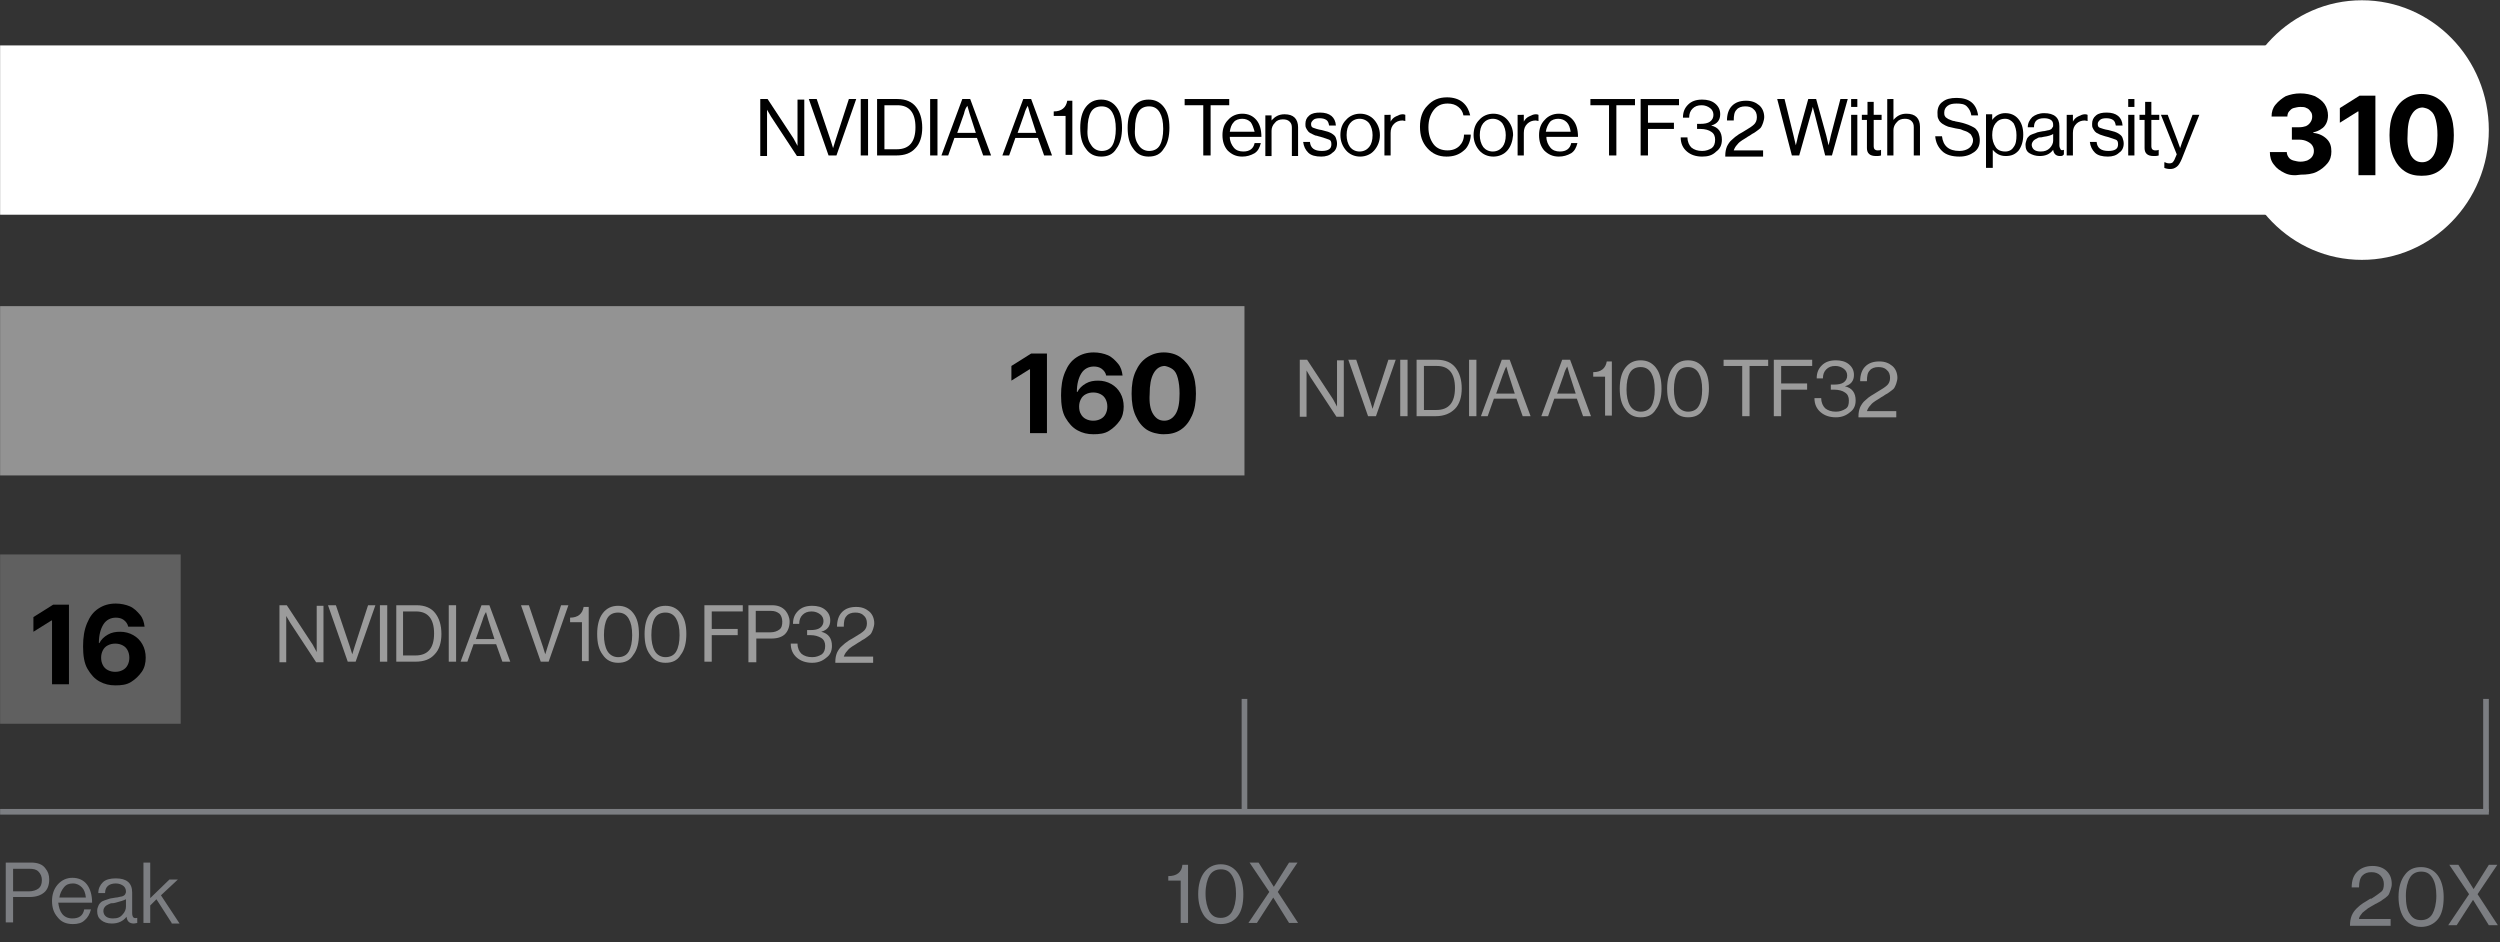 <?xml version="1.0" encoding="utf-8"?>
<!-- Generator: Adobe Illustrator 26.0.3, SVG Export Plug-In . SVG Version: 6.00 Build 0)  -->
<svg version="1.1" id="레이어_1" xmlns="http://www.w3.org/2000/svg" xmlns:xlink="http://www.w3.org/1999/xlink" x="0px"
	 y="0px" viewBox="0 0 443 167" style="enable-background:new 0 0 443 167;" xml:space="preserve">
<rect x="0" y="0" width="443" height="167" fill="#333333" stroke="none"/>
<style type="text/css">
	.st0{fill:#606060;}
	.st1{enable-background:new    ;}
	.st2{fill:#7C7E82;}
	.st3{fill:#FFFFFF;}
	.st4{fill:#939393;}
	.st5{fill:#9B9B9B;}
</style>
<g id="그룹_9292" transform="translate(-789.18 -5884.052)">
	<rect id="사각형_4179" x="789.2" y="5982.3" class="st0" width="32" height="30"/>
	<g class="st1">
		<path class="st2" d="M790.2,6047.6v-10.7h4.5c1.1,0,2,0.3,2.5,1c0.5,0.6,0.7,1.2,0.7,2c0,1-0.3,1.8-0.9,2.3s-1.4,0.8-2.6,0.8h-2.9
			v4.5H790.2z M791.5,6038v4h2.8c0.7,0,1.3-0.2,1.7-0.5c0.4-0.3,0.6-0.8,0.6-1.5c0-0.6-0.2-1.1-0.6-1.5s-0.9-0.5-1.6-0.5H791.5z"/>
		<path class="st2" d="M802.1,6047.8c-1.2,0-2.1-0.4-2.7-1.2c-0.7-0.8-1-1.7-1-2.9c0-1.1,0.3-2.1,1-2.9s1.6-1.2,2.6-1.2
			c1.1,0,2,0.4,2.6,1.2c0.6,0.8,0.9,1.9,0.9,3.2h-6c0.1,0.8,0.3,1.5,0.7,2c0.4,0.5,1,0.8,1.8,0.8c1.2,0,1.9-0.5,2.1-1.6h1.2
			c-0.2,0.8-0.6,1.5-1.1,1.9C803.7,6047.6,803,6047.8,802.1,6047.8z M803.7,6041.3c-0.4-0.4-0.9-0.7-1.6-0.7s-1.2,0.2-1.6,0.7
			c-0.4,0.5-0.7,1.1-0.8,1.8h4.7C804.3,6042.3,804.1,6041.7,803.7,6041.3z"/>
		<path class="st2" d="M812.9,6047.7c-0.8,0-1.2-0.4-1.3-1.2h0c-0.6,0.8-1.5,1.2-2.6,1.2c-0.8,0-1.4-0.2-1.9-0.6
			c-0.5-0.4-0.7-0.9-0.7-1.6c0-0.4,0.1-0.7,0.2-0.9c0.1-0.3,0.3-0.5,0.4-0.6c0.2-0.2,0.4-0.3,0.7-0.4c0.3-0.1,0.6-0.2,0.9-0.3
			c0.3-0.1,0.7-0.1,1.1-0.2c0.3,0,0.5-0.1,0.6-0.1c0.1,0,0.3-0.1,0.5-0.1c0.2-0.1,0.3-0.1,0.4-0.2c0.1-0.1,0.2-0.2,0.2-0.3
			c0.1-0.1,0.1-0.3,0.1-0.4c0-0.4-0.2-0.8-0.5-1c-0.3-0.2-0.7-0.4-1.3-0.4c-1.2,0-1.9,0.6-1.9,1.7h-1.2c0-0.8,0.3-1.4,0.8-1.9
			c0.5-0.5,1.3-0.7,2.3-0.7c1.9,0,2.9,0.8,2.9,2.5v3.7c0,0.3,0.1,0.6,0.2,0.7c0.1,0.1,0.3,0.2,0.7,0.1h0v0.9
			C813.4,6047.6,813.1,6047.7,812.9,6047.7z M809.2,6046.8c0.8,0,1.3-0.2,1.7-0.7c0.4-0.4,0.6-0.9,0.6-1.4v-1.3
			c-0.4,0.2-1,0.4-1.8,0.6c-0.3,0.1-0.5,0.1-0.7,0.1s-0.4,0.1-0.6,0.2c-0.2,0.1-0.4,0.2-0.5,0.3c-0.1,0.1-0.2,0.2-0.3,0.4
			s-0.1,0.4-0.1,0.6C807.6,6046.4,808.2,6046.8,809.2,6046.8z"/>
		<path class="st2" d="M819.6,6047.6l-2.7-4.2l-1.1,1.1v3.1h-1.2v-10.7h1.2v6.3l3.4-3.3h1.5l-3,2.8l3.3,5H819.6z"/>
	</g>
	<g class="st1">
		<path class="st2" d="M1205.6,6048c0-0.6,0.1-1.2,0.3-1.7c0.2-0.5,0.5-0.9,0.9-1.3c0.4-0.4,0.8-0.7,1.1-0.9
			c0.3-0.2,0.7-0.4,1.3-0.8c0,0,0,0,0,0s0,0,0,0c0,0,0,0,0.1,0c0,0,0,0,0.1,0c0.8-0.5,1.3-0.9,1.7-1.2s0.5-0.8,0.5-1.4
			c0-0.6-0.2-1.1-0.6-1.5c-0.4-0.4-0.9-0.6-1.6-0.6c-0.7,0-1.2,0.2-1.6,0.6c-0.4,0.4-0.6,1.1-0.6,2.1h-1.3c0-1.2,0.3-2.1,1-2.8
			c0.6-0.6,1.5-1,2.7-1c1,0,1.9,0.3,2.5,0.9c0.6,0.6,0.9,1.3,0.9,2.3c0,0.4-0.1,0.7-0.2,1c-0.1,0.3-0.2,0.6-0.3,0.8
			c-0.1,0.2-0.3,0.4-0.7,0.7c-0.3,0.2-0.6,0.4-0.7,0.5c-0.2,0.1-0.5,0.3-0.9,0.5c-0.1,0-0.2,0.1-0.2,0.1c-0.5,0.3-0.9,0.5-1.2,0.7
			c-0.3,0.2-0.6,0.5-1,0.8c-0.3,0.4-0.6,0.7-0.6,1.1h5.6v1.2H1205.6z"/>
		<path class="st2" d="M1218.2,6048.3c-1.2,0-2.2-0.5-2.9-1.4s-1.1-2.3-1.1-3.9c0-1.7,0.4-3,1.1-3.9c0.7-1,1.7-1.4,2.9-1.4
			s2.2,0.5,2.9,1.4s1.1,2.3,1.1,3.9c0,1.7-0.3,3-1,3.9S1219.4,6048.3,1218.2,6048.3z M1216.2,6046c0.5,0.8,1.1,1.1,2,1.1
			s1.6-0.4,2-1.1c0.4-0.7,0.7-1.8,0.7-3.2c0-1.3-0.2-2.4-0.7-3.2s-1.1-1.1-2-1.1c-0.9,0-1.6,0.4-2,1.1s-0.7,1.8-0.7,3.2
			C1215.5,6044.2,1215.7,6045.3,1216.2,6046z"/>
		<path class="st2" d="M1223,6048l3.7-5.5l-3.5-5.2h1.6l2.7,4.3h0l2.7-4.3h1.5l-3.5,5.2l3.6,5.5h-1.6l-2.8-4.5h0l-2.9,4.5H1223z"/>
	</g>
	<g class="st1">
		<path class="st2" d="M998.4,6047.6v-7.5h-2.2v-0.8c1.5,0,2.4-0.7,2.5-2h1v10.3H998.4z"/>
		<path class="st2" d="M1005.5,6047.8c-1.2,0-2.2-0.5-2.9-1.4c-0.7-1-1.1-2.3-1.1-3.9c0-1.7,0.4-3,1.1-3.9s1.7-1.4,2.9-1.4
			c1.2,0,2.2,0.5,2.9,1.4s1.1,2.3,1.1,3.9c0,1.7-0.3,3-1,3.9C1007.8,6047.3,1006.8,6047.8,1005.5,6047.8z M1003.5,6045.6
			c0.5,0.8,1.1,1.1,2,1.1c0.9,0,1.6-0.4,2-1.1s0.7-1.8,0.7-3.2c0-1.3-0.2-2.4-0.7-3.2s-1.1-1.1-2-1.1c-0.9,0-1.6,0.4-2,1.1
			s-0.7,1.8-0.7,3.2C1002.8,6043.8,1003.1,6044.8,1003.5,6045.6z"/>
		<path class="st2" d="M1010.4,6047.6l3.7-5.5l-3.5-5.2h1.6l2.7,4.3h0l2.7-4.3h1.5l-3.5,5.2l3.6,5.5h-1.6l-2.8-4.5h0l-2.9,4.5
			H1010.4z"/>
	</g>
	<path id="선_632" class="st2" d="M1010.2,6007.9v20h-1v-20H1010.2z"/>
	<path id="선_633" class="st2" d="M1230.2,6028.4h-441v-1h441V6028.4z"/>
	<path id="선_634" class="st2" d="M1230.2,6007.9v20h-1v-20H1230.2z"/>
	<rect id="사각형_4177" x="789.2" y="5892.1" class="st3" width="422" height="30"/>
	<ellipse id="타원_71" class="st3" cx="1207.7" cy="5907.1" rx="22.5" ry="23"/>
	<g class="st1">
		<path d="M1194,5914.7c-0.8-0.4-1.4-0.8-1.9-1.5c-0.5-0.6-0.7-1.4-0.7-2.2h3c0,0.3,0.1,0.6,0.3,0.9s0.5,0.5,0.9,0.6
			c0.4,0.1,0.8,0.2,1.2,0.2c0.5,0,0.9-0.1,1.2-0.2c0.4-0.2,0.7-0.4,0.9-0.7c0.2-0.3,0.3-0.6,0.3-1c0-0.4-0.1-0.7-0.3-1
			s-0.5-0.5-0.9-0.7c-0.4-0.2-0.9-0.3-1.4-0.3h-1.3v-2.2h1.3c0.5,0,0.9-0.1,1.2-0.2c0.4-0.2,0.6-0.4,0.8-0.7c0.2-0.3,0.3-0.6,0.3-1
			c0-0.4-0.1-0.7-0.3-0.9c-0.2-0.3-0.4-0.5-0.7-0.6c-0.3-0.2-0.7-0.2-1.1-0.2c-0.4,0-0.8,0.1-1.2,0.2s-0.6,0.4-0.8,0.6
			s-0.3,0.6-0.3,0.9h-2.8c0-0.8,0.2-1.5,0.7-2.1c0.5-0.6,1.1-1.1,1.8-1.5c0.8-0.3,1.6-0.5,2.6-0.5c1,0,1.8,0.2,2.6,0.5
			c0.7,0.4,1.3,0.8,1.7,1.4c0.4,0.6,0.6,1.3,0.6,2c0,0.5-0.1,1-0.3,1.4c-0.2,0.4-0.5,0.8-0.9,1c-0.4,0.3-0.9,0.5-1.4,0.6v0.1
			c1,0.1,1.8,0.5,2.4,1.1c0.6,0.6,0.8,1.3,0.8,2.2c0,0.8-0.2,1.5-0.7,2.1c-0.5,0.6-1.1,1.1-1.9,1.5c-0.8,0.4-1.8,0.5-2.8,0.5
			C1195.7,5915.2,1194.8,5915.1,1194,5914.7z"/>
		<path d="M1210,5915.1h-2.9v-11.3h-0.1l-3.2,2v-2.6l3.5-2.2h2.8V5915.1z"/>
		<path d="M1215.3,5914.4c-0.9-0.6-1.5-1.4-2-2.5c-0.5-1.1-0.7-2.4-0.7-3.9c0-1.5,0.2-2.8,0.7-3.9c0.5-1.1,1.1-1.9,2-2.5
			c0.9-0.6,1.9-0.9,3-0.9s2.2,0.3,3,0.9c0.9,0.6,1.5,1.4,2,2.5c0.5,1.1,0.7,2.4,0.7,3.9c0,1.5-0.2,2.8-0.7,3.9
			c-0.5,1.1-1.1,1.9-2,2.5s-1.9,0.8-3,0.8C1217.2,5915.2,1216.2,5915,1215.3,5914.4z M1216.4,5911.6c0.5,0.8,1.1,1.2,2,1.2
			c0.8,0,1.5-0.4,2-1.2c0.5-0.8,0.7-2,0.7-3.6c0-1.1-0.1-1.9-0.3-2.7s-0.5-1.3-0.9-1.6c-0.4-0.4-0.9-0.5-1.4-0.6
			c-0.8,0-1.5,0.4-2,1.3c-0.5,0.8-0.7,2.1-0.7,3.7C1215.7,5909.6,1216,5910.8,1216.4,5911.6z"/>
	</g>
	<rect id="사각형_4178" x="789.2" y="5938.3" class="st4" width="220.5" height="30"/>
	<g class="st1">
		<path d="M974.6,5960.8h-2.9v-11.3h-0.1l-3.2,2v-2.6l3.5-2.2h2.8V5960.8z"/>
		<path d="M980.1,5960.3c-0.9-0.5-1.5-1.2-2.1-2.2s-0.8-2.4-0.8-4c0-1.6,0.2-2.9,0.7-4.1s1.1-2,2-2.6s1.9-0.9,3.1-0.9
			c0.9,0,1.8,0.2,2.5,0.5s1.3,0.9,1.8,1.5s0.7,1.3,0.8,2.1h-2.9c-0.1-0.5-0.4-0.9-0.8-1.2s-0.9-0.4-1.4-0.4c-0.9,0-1.7,0.4-2.2,1.2
			s-0.8,1.9-0.8,3.3h0.1c0.3-0.6,0.8-1.1,1.5-1.5s1.4-0.5,2.2-0.5c0.8,0,1.6,0.2,2.3,0.6s1.2,0.9,1.6,1.6s0.6,1.5,0.6,2.4
			c0,0.9-0.2,1.8-0.7,2.5s-1.1,1.3-1.9,1.8s-1.7,0.6-2.8,0.6C981.9,5961,981,5960.8,980.1,5960.3z M980.7,5957.4
			c0.2,0.4,0.5,0.7,0.9,0.9s0.8,0.3,1.3,0.3c0.5,0,0.9-0.1,1.3-0.3s0.7-0.5,0.9-0.9s0.3-0.8,0.3-1.3s-0.1-0.9-0.3-1.3
			s-0.5-0.7-0.9-0.9s-0.8-0.3-1.3-0.3c-0.5,0-0.9,0.1-1.3,0.3s-0.7,0.5-0.9,0.9s-0.3,0.8-0.3,1.3
			C980.4,5956.6,980.5,5957.1,980.7,5957.4z"/>
		<path d="M992.4,5960.2c-0.9-0.6-1.5-1.4-2-2.5s-0.7-2.4-0.7-3.9c0-1.5,0.2-2.8,0.7-3.9s1.1-1.9,2-2.5s1.9-0.9,3-0.9s2.2,0.3,3,0.9
			s1.5,1.4,2,2.5s0.7,2.4,0.7,3.9c0,1.5-0.2,2.8-0.7,3.9s-1.1,1.9-2,2.5s-1.9,0.8-3,0.8S993.2,5960.7,992.4,5960.2z M993.5,5957.4
			c0.5,0.8,1.1,1.2,2,1.2c0.8,0,1.5-0.4,2-1.2s0.7-2,0.7-3.6c0-1.1-0.1-1.9-0.3-2.7s-0.5-1.3-0.9-1.6s-0.9-0.5-1.4-0.6
			c-0.8,0-1.5,0.4-2,1.3s-0.7,2.1-0.7,3.7C992.8,5955.4,993,5956.6,993.5,5957.4z"/>
	</g>
	<g class="st1">
		<path d="M801.3,6005.3h-2.9v-11.3h-0.1l-3.2,2v-2.6l3.5-2.2h2.8V6005.3z"/>
		<path d="M806.8,6004.8c-0.9-0.5-1.5-1.2-2.1-2.2s-0.8-2.4-0.8-4c0-1.6,0.2-2.9,0.7-4.1s1.1-2,2-2.6s1.9-0.9,3.1-0.9
			c0.9,0,1.8,0.2,2.5,0.5s1.3,0.9,1.8,1.5s0.7,1.3,0.8,2.1h-2.9c-0.1-0.5-0.4-0.9-0.8-1.2s-0.9-0.4-1.4-0.4c-0.9,0-1.7,0.4-2.2,1.2
			s-0.8,1.9-0.8,3.3h0.1c0.3-0.6,0.8-1.1,1.5-1.5s1.4-0.5,2.2-0.5c0.8,0,1.6,0.2,2.3,0.6s1.2,0.9,1.6,1.6s0.6,1.5,0.6,2.4
			c0,0.9-0.2,1.8-0.7,2.5s-1.1,1.3-1.9,1.8s-1.7,0.6-2.8,0.6C808.6,6005.5,807.7,6005.3,806.8,6004.8z M807.4,6001.9
			c0.2,0.4,0.5,0.7,0.9,0.9s0.8,0.3,1.3,0.3c0.5,0,0.9-0.1,1.3-0.3s0.7-0.5,0.9-0.9s0.3-0.8,0.3-1.3s-0.1-0.9-0.3-1.3
			s-0.5-0.7-0.9-0.9s-0.8-0.3-1.3-0.3c-0.5,0-0.9,0.1-1.3,0.3s-0.7,0.5-0.9,0.9s-0.3,0.8-0.3,1.3
			C807.1,6001.1,807.2,6001.5,807.4,6001.9z"/>
	</g>
	<g class="st1">
		<path class="st5" d="M838.7,6001.3v-10h1.3l4.6,7l0.7,1.3h0v-8.2h1.2v10h-1.3l-4.6-7l-0.7-1.2h0v8.2H838.7z"/>
		<path class="st5" d="M850.8,6001.3l-3.5-10h1.4l2.5,7.4l0.4,1.3h0c0.2-0.6,0.3-1,0.4-1.3l2.4-7.4h1.3l-3.5,10H850.8z"/>
		<path class="st5" d="M856.5,6001.3v-10h1.3v10H856.5z"/>
		<path class="st5" d="M859.4,6001.3v-10h3.6c1.5,0,2.6,0.5,3.3,1.4s1.1,2.1,1.1,3.7c0,1.5-0.4,2.8-1.2,3.6
			c-0.8,0.9-1.9,1.3-3.4,1.3H859.4z M860.6,6000.2h2.2c2.2,0,3.3-1.3,3.3-3.9c0-2.6-1.1-3.9-3.2-3.9h-2.3V6000.2z"/>
		<path class="st5" d="M868.7,6001.3v-10h1.3v10H868.7z"/>
		<path class="st5" d="M870.8,6001.3l3.7-10h1.4l3.7,10h-1.4l-1.1-3.1h-4l-1.1,3.1H870.8z M874.7,5993.9l-1.2,3.4h3.3l-1.1-3.4
			l-0.4-1.4h0C875,5993,874.8,5993.5,874.7,5993.9z"/>
		<path class="st5" d="M885,6001.3l-3.5-10h1.4l2.5,7.4l0.4,1.3h0c0.2-0.6,0.3-1,0.4-1.3l2.4-7.4h1.3l-3.5,10H885z"/>
		<path class="st5" d="M892.3,6001.3v-7h-2.1v-0.8c1.4,0,2.2-0.7,2.4-1.9h0.9v9.6H892.3z"/>
		<path class="st5" d="M898.7,6001.5c-1.2,0-2.1-0.5-2.7-1.4c-0.7-0.9-1-2.1-1-3.7c0-1.5,0.3-2.8,1-3.7c0.7-0.9,1.6-1.3,2.7-1.3
			s2,0.4,2.7,1.3c0.7,0.9,1,2.1,1,3.7c0,1.5-0.3,2.8-1,3.7C900.8,6001.1,899.9,6001.5,898.7,6001.5z M896.8,5999.4
			c0.4,0.7,1.1,1.1,1.9,1.1c0.8,0,1.5-0.3,1.9-1c0.4-0.7,0.6-1.7,0.6-2.9c0-1.3-0.2-2.2-0.6-2.9c-0.4-0.7-1-1.1-1.9-1.1
			c-0.8,0-1.5,0.3-1.9,1c-0.4,0.7-0.6,1.7-0.6,3C896.2,5997.7,896.4,5998.7,896.8,5999.4z"/>
		<path class="st5" d="M907.1,6001.5c-1.2,0-2.1-0.5-2.7-1.4c-0.7-0.9-1-2.1-1-3.7c0-1.5,0.3-2.8,1-3.7c0.7-0.9,1.6-1.3,2.7-1.3
			s2,0.4,2.7,1.3c0.7,0.9,1,2.1,1,3.7c0,1.5-0.3,2.8-1,3.7C909.2,6001.1,908.3,6001.5,907.1,6001.5z M905.2,5999.4
			c0.4,0.7,1.1,1.1,1.9,1.1c0.8,0,1.5-0.3,1.9-1c0.4-0.7,0.6-1.7,0.6-2.9c0-1.3-0.2-2.2-0.6-2.9c-0.4-0.7-1-1.1-1.9-1.1
			c-0.8,0-1.5,0.3-1.9,1c-0.4,0.7-0.6,1.7-0.6,3C904.6,5997.7,904.8,5998.7,905.2,5999.4z"/>
		<path class="st5" d="M914,6001.3v-10h6.8v1.1h-5.5v3.1h4.6v1.1h-4.6v4.7H914z"/>
		<path class="st5" d="M921.8,6001.3v-10h4.2c1,0,1.8,0.3,2.4,1c0.4,0.5,0.7,1.2,0.7,1.9c0,0.9-0.3,1.7-0.8,2.2
			c-0.5,0.5-1.3,0.8-2.4,0.8h-2.7v4.2H921.8z M923.1,5992.4v3.7h2.6c0.7,0,1.2-0.2,1.6-0.5s0.5-0.8,0.5-1.4c0-0.6-0.2-1.1-0.5-1.4
			c-0.4-0.3-0.8-0.5-1.5-0.5H923.1z"/>
		<path class="st5" d="M933.1,6001.5c-1.1,0-2-0.3-2.7-0.9c-0.7-0.6-1.1-1.4-1.1-2.5h1.2c0,0.8,0.3,1.4,0.7,1.8
			c0.5,0.4,1.1,0.6,1.9,0.6c0.7,0,1.2-0.2,1.7-0.5c0.4-0.3,0.6-0.8,0.6-1.5c0-0.6-0.2-1.1-0.7-1.4s-1.1-0.5-1.9-0.5h-0.6v-0.9h0.6
			c0.7,0,1.3-0.1,1.7-0.4c0.4-0.3,0.6-0.7,0.6-1.2c0-0.5-0.2-0.9-0.6-1.2c-0.4-0.3-0.9-0.5-1.5-0.5c-0.7,0-1.2,0.2-1.6,0.6
			c-0.4,0.4-0.6,0.9-0.6,1.6h-1.1c0-1,0.3-1.7,0.9-2.3c0.6-0.6,1.4-0.9,2.5-0.9c0.9,0,1.7,0.2,2.3,0.7c0.6,0.5,0.9,1.1,0.9,1.9
			c0,1-0.5,1.7-1.6,2v0c1.3,0.3,1.9,1.2,1.9,2.5c0,0.9-0.3,1.6-1,2.1C934.9,6001.2,934.1,6001.5,933.1,6001.5z"/>
		<path class="st5" d="M937.2,6001.3c0-0.6,0.1-1.1,0.3-1.6c0.2-0.4,0.5-0.9,0.9-1.2c0.4-0.4,0.7-0.6,1-0.8c0.2-0.2,0.7-0.4,1.3-0.8
			c0,0,0,0,0,0s0,0,0,0c0,0,0,0,0,0c0,0,0,0,0,0c0.7-0.4,1.3-0.8,1.6-1.1s0.5-0.7,0.5-1.3c0-0.6-0.2-1.1-0.6-1.4
			c-0.4-0.4-0.9-0.5-1.5-0.5c-0.6,0-1.2,0.2-1.5,0.6c-0.4,0.4-0.5,1-0.5,1.9h-1.2c0-1.1,0.3-2,0.9-2.6c0.6-0.6,1.4-0.9,2.5-0.9
			c1,0,1.7,0.3,2.3,0.8s0.9,1.3,0.9,2.1c0,0.3-0.1,0.7-0.2,1c-0.1,0.3-0.2,0.5-0.3,0.7c-0.1,0.2-0.3,0.4-0.6,0.6s-0.5,0.4-0.7,0.5
			s-0.4,0.2-0.8,0.5c-0.1,0-0.1,0.1-0.2,0.1c-0.4,0.3-0.8,0.5-1.1,0.7s-0.6,0.4-0.9,0.8c-0.3,0.3-0.5,0.7-0.6,1h5.2v1.1H937.2z"/>
	</g>
	<g class="st1">
		<path d="M923.9,5911.6v-10h1.3l4.6,7l0.7,1.3h0v-8.2h1.2v10h-1.3l-4.6-7l-0.7-1.2h0v8.2H923.9z"/>
		<path d="M936,5911.6l-3.5-10h1.4l2.5,7.4l0.4,1.3h0c0.2-0.6,0.3-1,0.4-1.3l2.4-7.4h1.3l-3.5,10H936z"/>
		<path d="M941.7,5911.6v-10h1.3v10H941.7z"/>
		<path d="M944.6,5911.6v-10h3.6c1.5,0,2.6,0.5,3.3,1.4s1.1,2.1,1.1,3.7c0,1.5-0.4,2.8-1.2,3.6c-0.8,0.9-1.9,1.3-3.4,1.3H944.6z
			 M945.9,5910.5h2.2c2.2,0,3.3-1.3,3.3-3.9c0-2.6-1.1-3.9-3.2-3.9h-2.3V5910.5z"/>
		<path d="M954,5911.6v-10h1.3v10H954z"/>
		<path d="M956,5911.6l3.7-10h1.4l3.7,10h-1.4l-1.1-3.1h-4l-1.1,3.1H956z M960,5904.2l-1.2,3.4h3.3l-1.1-3.4l-0.4-1.4h0
			C960.2,5903.3,960.1,5903.8,960,5904.2z"/>
		<path d="M966.8,5911.6l3.7-10h1.4l3.7,10h-1.4l-1.1-3.1h-4l-1.1,3.1H966.8z M970.7,5904.2l-1.2,3.4h3.3l-1.1-3.4l-0.4-1.4h0
			C971,5903.3,970.8,5903.8,970.7,5904.2z"/>
		<path d="M978,5911.6v-7h-2.1v-0.8c1.4,0,2.2-0.7,2.4-1.9h0.9v9.6H978z"/>
		<path d="M984.3,5911.8c-1.2,0-2.1-0.5-2.7-1.4c-0.7-0.9-1-2.1-1-3.7c0-1.5,0.3-2.8,1-3.7c0.7-0.9,1.6-1.3,2.7-1.3s2,0.4,2.7,1.3
			c0.7,0.9,1,2.1,1,3.7c0,1.5-0.3,2.8-1,3.7C986.4,5911.4,985.5,5911.8,984.3,5911.8z M982.5,5909.7c0.4,0.7,1.1,1.1,1.9,1.1
			c0.8,0,1.5-0.3,1.9-1c0.4-0.7,0.6-1.7,0.6-2.9c0-1.3-0.2-2.2-0.6-2.9c-0.4-0.7-1-1.1-1.9-1.1c-0.8,0-1.5,0.3-1.9,1
			c-0.4,0.7-0.6,1.7-0.6,3C981.8,5908.1,982,5909,982.5,5909.7z"/>
		<path d="M992.7,5911.8c-1.2,0-2.1-0.5-2.7-1.4c-0.7-0.9-1-2.1-1-3.7c0-1.5,0.3-2.8,1-3.7c0.7-0.9,1.6-1.3,2.7-1.3s2,0.4,2.7,1.3
			c0.7,0.9,1,2.1,1,3.7c0,1.5-0.3,2.8-1,3.7C994.8,5911.4,993.9,5911.8,992.7,5911.8z M990.9,5909.7c0.4,0.7,1.1,1.1,1.9,1.1
			c0.8,0,1.5-0.3,1.9-1c0.4-0.7,0.6-1.7,0.6-2.9c0-1.3-0.2-2.2-0.6-2.9c-0.4-0.7-1-1.1-1.9-1.1c-0.8,0-1.5,0.3-1.9,1
			c-0.4,0.7-0.6,1.7-0.6,3C990.2,5908.1,990.4,5909,990.9,5909.7z"/>
		<path d="M999.1,5902.7v-1.1h7.9v1.1h-3.3v8.9h-1.3v-8.9H999.1z"/>
		<path d="M1009.3,5911.8c-1.1,0-1.9-0.4-2.6-1.1c-0.6-0.7-0.9-1.6-0.9-2.7c0-1.1,0.3-2,1-2.7c0.6-0.7,1.5-1.1,2.5-1.1
			c1.1,0,1.9,0.4,2.5,1.1c0.6,0.7,0.9,1.7,0.9,3h-5.6c0,0.8,0.3,1.4,0.7,1.9c0.4,0.5,1,0.7,1.7,0.7c1.1,0,1.8-0.5,2-1.5h1.1
			c-0.2,0.8-0.5,1.4-1.1,1.8C1010.8,5911.6,1010.1,5911.8,1009.3,5911.8z M1010.8,5905.7c-0.4-0.4-0.9-0.6-1.5-0.6s-1.2,0.2-1.5,0.6
			c-0.4,0.4-0.6,1-0.7,1.7h4.4C1011.3,5906.7,1011.1,5906.1,1010.8,5905.7z"/>
		<path d="M1014.5,5904.4v1h0c0.6-0.7,1.3-1.1,2.3-1.1c0.8,0,1.4,0.2,1.8,0.6c0.4,0.4,0.6,1,0.6,1.7v5.1h-1.1v-5
			c0-0.5-0.1-0.8-0.4-1.1c-0.3-0.3-0.7-0.4-1.2-0.4c-0.6,0-1.1,0.2-1.4,0.6c-0.4,0.4-0.6,0.9-0.6,1.4v4.5h-1.1v-7.2H1014.5z"/>
		<path d="M1023.3,5911.8c-1,0-1.8-0.2-2.3-0.7s-0.8-1.1-0.9-1.9h1.2c0.1,1.1,0.8,1.6,2.1,1.6c0.6,0,1-0.1,1.3-0.3
			c0.3-0.2,0.4-0.5,0.4-0.9c0-0.4-0.1-0.7-0.4-0.8s-0.8-0.3-1.5-0.5c-0.3-0.1-0.5-0.1-0.7-0.2c-0.2,0-0.4-0.1-0.6-0.2
			c-0.2-0.1-0.4-0.2-0.6-0.3c-0.1-0.1-0.3-0.2-0.4-0.4c-0.1-0.1-0.2-0.3-0.3-0.5s-0.1-0.4-0.1-0.7c0-0.6,0.2-1.1,0.7-1.5
			c0.5-0.4,1.1-0.5,1.9-0.5c1.7,0,2.7,0.8,2.8,2.3h-1.2c-0.1-0.5-0.2-0.8-0.5-1c-0.3-0.2-0.7-0.3-1.2-0.3c-0.5,0-0.9,0.1-1.1,0.3
			c-0.2,0.2-0.4,0.4-0.4,0.7c0,0.4,0.1,0.6,0.4,0.7s0.8,0.3,1.5,0.4c0.4,0.1,0.8,0.2,1.1,0.3s0.5,0.2,0.8,0.4
			c0.3,0.2,0.5,0.4,0.6,0.7s0.2,0.6,0.2,1c0,0.7-0.3,1.3-0.8,1.6C1024.8,5911.6,1024.1,5911.8,1023.3,5911.8z"/>
		<path d="M1032.7,5910.7c-0.6,0.7-1.5,1.1-2.5,1.1s-1.9-0.4-2.5-1.1c-0.6-0.7-1-1.6-1-2.7c0-1.1,0.3-2,1-2.7
			c0.6-0.7,1.5-1.1,2.5-1.1s1.9,0.4,2.5,1.1c0.6,0.7,1,1.6,1,2.7C1033.7,5909.1,1033.3,5910,1032.7,5910.7z M1028.4,5910.1
			c0.4,0.5,1,0.8,1.7,0.8c0.7,0,1.3-0.3,1.7-0.8c0.4-0.5,0.6-1.2,0.6-2.1c0-0.8-0.2-1.5-0.6-2.1c-0.4-0.5-1-0.8-1.7-0.8
			c-0.7,0-1.3,0.3-1.7,0.8c-0.4,0.5-0.6,1.2-0.6,2.1C1027.8,5908.8,1028,5909.5,1028.4,5910.1z"/>
		<path d="M1035.6,5904.4v1.2h0c0.2-0.4,0.5-0.7,0.9-0.9c0.4-0.2,0.8-0.4,1.2-0.4c0.2,0,0.3,0,0.5,0.1v1.1h0c-0.1,0-0.3-0.1-0.5-0.1
			c-0.6,0-1.1,0.2-1.5,0.6c-0.4,0.4-0.6,0.9-0.6,1.6v4h-1.1v-7.2H1035.6z"/>
		<path d="M1045.5,5911.8c-1.4,0-2.5-0.5-3.4-1.5c-0.9-1-1.3-2.2-1.3-3.8c0-1.5,0.4-2.8,1.3-3.7c0.9-1,2-1.5,3.5-1.5
			c1.1,0,2.1,0.3,2.8,0.9c0.7,0.6,1.1,1.4,1.3,2.3h-1.2c-0.1-0.6-0.4-1.1-0.9-1.5c-0.5-0.4-1.1-0.6-1.9-0.6c-1.1,0-1.9,0.4-2.5,1.2
			c-0.6,0.8-0.9,1.8-0.9,3c0,1.2,0.3,2.2,0.9,3c0.6,0.8,1.5,1.1,2.5,1.1c0.9,0,1.6-0.3,2.1-0.8c0.5-0.5,0.8-1.2,0.8-2h1.2
			c0,0.5-0.1,1-0.3,1.5c-0.2,0.5-0.5,1-0.9,1.3C1047.7,5911.5,1046.7,5911.8,1045.5,5911.8z"/>
		<path d="M1056.3,5910.7c-0.6,0.7-1.5,1.1-2.5,1.1s-1.9-0.4-2.5-1.1c-0.6-0.7-1-1.6-1-2.7c0-1.1,0.3-2,1-2.7
			c0.6-0.7,1.5-1.1,2.5-1.1s1.9,0.4,2.5,1.1c0.6,0.7,1,1.6,1,2.7C1057.2,5909.1,1056.9,5910,1056.3,5910.7z M1052,5910.1
			c0.4,0.5,1,0.8,1.7,0.8c0.7,0,1.3-0.3,1.7-0.8c0.4-0.5,0.6-1.2,0.6-2.1c0-0.8-0.2-1.5-0.6-2.1c-0.4-0.5-1-0.8-1.7-0.8
			c-0.7,0-1.3,0.3-1.7,0.8s-0.6,1.2-0.6,2.1C1051.4,5908.8,1051.6,5909.5,1052,5910.1z"/>
		<path d="M1059.2,5904.4v1.2h0c0.2-0.4,0.5-0.7,0.9-0.9c0.4-0.2,0.8-0.4,1.2-0.4c0.2,0,0.3,0,0.5,0.1v1.1h0c-0.1,0-0.3-0.1-0.5-0.1
			c-0.6,0-1.1,0.2-1.5,0.6c-0.4,0.4-0.6,0.9-0.6,1.6v4h-1.1v-7.2H1059.2z"/>
		<path d="M1065.4,5911.8c-1.1,0-1.9-0.4-2.6-1.1c-0.6-0.7-0.9-1.6-0.9-2.7c0-1.1,0.3-2,1-2.7c0.6-0.7,1.5-1.1,2.5-1.1
			c1.1,0,1.9,0.4,2.5,1.1c0.6,0.7,0.9,1.7,0.9,3h-5.6c0,0.8,0.3,1.4,0.7,1.9c0.4,0.5,1,0.7,1.7,0.7c1.1,0,1.8-0.5,2-1.5h1.1
			c-0.2,0.8-0.5,1.4-1.1,1.8C1066.9,5911.6,1066.2,5911.8,1065.4,5911.8z M1066.8,5905.7c-0.4-0.4-0.9-0.6-1.5-0.6
			c-0.6,0-1.2,0.2-1.5,0.6s-0.6,1-0.7,1.7h4.4C1067.4,5906.7,1067.2,5906.1,1066.8,5905.7z"/>
		<path d="M1071,5902.7v-1.1h7.9v1.1h-3.3v8.9h-1.3v-8.9H1071z"/>
		<path d="M1079.9,5911.6v-10h6.8v1.1h-5.5v3.1h4.6v1.1h-4.6v4.7H1079.9z"/>
		<path d="M1090.8,5911.8c-1.1,0-2-0.3-2.7-0.9c-0.7-0.6-1.1-1.4-1.1-2.5h1.2c0,0.8,0.3,1.4,0.7,1.8c0.5,0.4,1.1,0.6,1.9,0.6
			c0.7,0,1.2-0.2,1.7-0.5c0.4-0.3,0.6-0.8,0.6-1.5c0-0.6-0.2-1.1-0.7-1.4c-0.4-0.3-1.1-0.5-1.9-0.5h-0.6v-0.9h0.6
			c0.7,0,1.3-0.1,1.7-0.4c0.4-0.3,0.6-0.7,0.6-1.2c0-0.5-0.2-0.9-0.6-1.2c-0.4-0.3-0.9-0.5-1.5-0.5c-0.7,0-1.2,0.2-1.6,0.6
			c-0.4,0.4-0.6,0.9-0.6,1.6h-1.1c0-1,0.3-1.7,0.9-2.3s1.4-0.9,2.5-0.9c0.9,0,1.7,0.2,2.3,0.7c0.6,0.5,0.9,1.1,0.9,1.9
			c0,1-0.5,1.7-1.6,2v0c1.3,0.3,1.9,1.2,1.9,2.5c0,0.9-0.3,1.6-1,2.1C1092.6,5911.6,1091.8,5911.8,1090.8,5911.8z"/>
		<path d="M1094.9,5911.6c0-0.6,0.1-1.1,0.3-1.6c0.2-0.4,0.5-0.9,0.9-1.2c0.4-0.4,0.7-0.6,1-0.8c0.2-0.2,0.7-0.4,1.3-0.8
			c0,0,0,0,0,0c0,0,0,0,0,0c0,0,0,0,0,0c0,0,0,0,0,0c0.7-0.4,1.3-0.8,1.6-1.1c0.3-0.3,0.5-0.7,0.5-1.3c0-0.6-0.2-1.1-0.6-1.4
			c-0.4-0.4-0.9-0.5-1.5-0.5c-0.6,0-1.2,0.2-1.5,0.6c-0.4,0.4-0.5,1-0.5,1.9h-1.2c0-1.1,0.3-2,0.9-2.6c0.6-0.6,1.4-0.9,2.5-0.9
			c1,0,1.7,0.3,2.3,0.8s0.9,1.3,0.9,2.1c0,0.3-0.1,0.7-0.2,1c-0.1,0.3-0.2,0.5-0.3,0.7c-0.1,0.2-0.3,0.4-0.6,0.6s-0.5,0.4-0.7,0.5
			s-0.4,0.2-0.8,0.5c-0.1,0-0.1,0.1-0.2,0.1c-0.4,0.3-0.8,0.5-1.1,0.7s-0.6,0.4-0.9,0.8c-0.3,0.3-0.5,0.7-0.6,1h5.2v1.1H1094.9z"/>
		<path d="M1106.7,5911.6l-2.6-10h1.3l1.6,6.5l0.4,1.7h0c0.2-0.7,0.3-1.3,0.4-1.7l1.8-6.5h1.4l1.8,6.5l0.4,1.7h0
			c0.2-0.7,0.3-1.3,0.4-1.7l1.7-6.5h1.3l-2.8,10h-1.2l-1.8-7.1l-0.4-1.5h0c-0.1,0.6-0.3,1.1-0.4,1.5l-2,7.1H1106.7z"/>
		<path d="M1117.2,5903v-1.4h1.1v1.4H1117.2z M1117.2,5911.6v-7.2h1.1v7.2H1117.2z"/>
		<path d="M1119.1,5905.3v-0.9h1v-2.3h1.1v2.3h1.4v0.9h-1.4v4.7c0,0.4,0.2,0.7,0.7,0.7c0.2,0,0.4,0,0.6-0.1h0v1
			c-0.3,0.1-0.6,0.1-0.9,0.1c-1.1,0-1.6-0.5-1.6-1.4v-5H1119.1z"/>
		<path d="M1124.7,5901.6v3.7h0c0.6-0.7,1.3-1.1,2.3-1.1c0.8,0,1.4,0.2,1.8,0.6c0.4,0.4,0.6,1,0.6,1.7v5.1h-1.1v-5
			c0-0.5-0.1-0.8-0.4-1.1c-0.3-0.3-0.7-0.4-1.2-0.4c-0.6,0-1.1,0.2-1.4,0.6c-0.4,0.4-0.6,0.9-0.6,1.4v4.5h-1.1v-10H1124.7z"/>
		<path d="M1136.4,5911.8c-1.3,0-2.4-0.3-3.1-1c-0.7-0.7-1.1-1.5-1.2-2.6h1.2c0.2,1.7,1.2,2.6,3.1,2.6c0.7,0,1.3-0.2,1.7-0.5
			s0.7-0.8,0.7-1.4c0-0.3-0.1-0.5-0.2-0.7c-0.1-0.2-0.2-0.4-0.4-0.5c-0.1-0.1-0.4-0.3-0.7-0.4c-0.3-0.1-0.6-0.2-0.8-0.3
			s-0.6-0.1-1-0.2c-0.5-0.1-0.9-0.2-1.3-0.3c-0.3-0.1-0.7-0.3-1-0.5c-0.3-0.2-0.6-0.5-0.7-0.8c-0.2-0.3-0.2-0.7-0.2-1.2
			c0-0.8,0.3-1.5,0.9-1.9c0.6-0.5,1.4-0.7,2.5-0.7c2.2,0,3.5,1,3.8,3.1h-1.2c-0.1-0.7-0.4-1.2-0.8-1.6s-1-0.5-1.8-0.5
			c-0.7,0-1.2,0.1-1.6,0.4c-0.4,0.3-0.6,0.7-0.6,1.2c0,0.2,0,0.4,0.1,0.6c0.1,0.2,0.2,0.3,0.4,0.4c0.1,0.1,0.3,0.2,0.6,0.3
			c0.2,0.1,0.5,0.2,0.7,0.2c0.2,0.1,0.5,0.1,0.9,0.2c0.5,0.1,0.8,0.2,1.1,0.3c0.3,0.1,0.6,0.2,1,0.4c0.4,0.2,0.6,0.3,0.8,0.5
			c0.2,0.2,0.4,0.5,0.5,0.8s0.2,0.7,0.2,1.2c0,0.9-0.3,1.6-1,2.1S1137.5,5911.8,1136.4,5911.8z"/>
		<path d="M1141.1,5913.9v-9.6h1.1v1h0c0.6-0.8,1.4-1.2,2.3-1.2c0.9,0,1.7,0.3,2.3,1s0.9,1.6,0.9,2.8c0,1.2-0.3,2.1-0.8,2.8
			c-0.6,0.7-1.3,1-2.3,1c-1,0-1.7-0.4-2.3-1.1h0v3.2H1141.1z M1144.5,5910.9c0.7,0,1.2-0.3,1.5-0.8c0.4-0.5,0.5-1.2,0.5-2.1
			s-0.2-1.5-0.5-2.1c-0.4-0.5-0.9-0.8-1.5-0.8c-0.8,0-1.3,0.3-1.7,0.8c-0.4,0.5-0.6,1.2-0.6,2.1c0,0.8,0.2,1.5,0.6,2.1
			C1143.1,5910.6,1143.7,5910.9,1144.5,5910.9z"/>
		<path d="M1154.2,5911.7c-0.7,0-1.1-0.4-1.2-1.1h0c-0.6,0.8-1.4,1.1-2.4,1.1c-0.7,0-1.3-0.2-1.8-0.5c-0.5-0.3-0.7-0.8-0.7-1.5
			c0-0.3,0.1-0.6,0.2-0.9s0.2-0.4,0.4-0.6c0.2-0.2,0.4-0.3,0.7-0.4c0.3-0.1,0.6-0.2,0.8-0.3c0.3-0.1,0.6-0.1,1-0.2
			c0.3,0,0.5-0.1,0.6-0.1c0.1,0,0.3-0.1,0.5-0.1c0.2-0.1,0.3-0.1,0.4-0.2c0.1-0.1,0.1-0.2,0.2-0.3c0.1-0.1,0.1-0.2,0.1-0.4
			c0-0.4-0.1-0.7-0.4-0.9c-0.3-0.2-0.7-0.3-1.2-0.3c-1.2,0-1.8,0.5-1.8,1.6h-1.1c0-0.7,0.3-1.3,0.8-1.8c0.5-0.4,1.2-0.7,2.1-0.7
			c1.8,0,2.7,0.8,2.7,2.3v3.4c0,0.3,0.1,0.5,0.2,0.7s0.3,0.2,0.6,0.1h0v0.8C1154.7,5911.7,1154.5,5911.7,1154.2,5911.7z
			 M1150.8,5910.9c0.7,0,1.2-0.2,1.6-0.6s0.6-0.9,0.6-1.3v-1.2c-0.3,0.2-0.9,0.4-1.7,0.5c-0.3,0.1-0.5,0.1-0.7,0.1
			c-0.2,0-0.3,0.1-0.5,0.2c-0.2,0.1-0.4,0.2-0.5,0.3c-0.1,0.1-0.2,0.2-0.3,0.4c-0.1,0.2-0.1,0.3-0.1,0.5
			C1149.3,5910.5,1149.8,5910.9,1150.8,5910.9z"/>
		<path d="M1156.5,5904.4v1.2h0c0.2-0.4,0.5-0.7,0.9-0.9c0.4-0.2,0.8-0.4,1.2-0.4c0.2,0,0.3,0,0.5,0.1v1.1h0c-0.1,0-0.3-0.1-0.5-0.1
			c-0.6,0-1.1,0.2-1.5,0.6c-0.4,0.4-0.6,0.9-0.6,1.6v4h-1.1v-7.2H1156.5z"/>
		<path d="M1162.7,5911.8c-1,0-1.8-0.2-2.3-0.7s-0.8-1.1-0.9-1.9h1.2c0.1,1.1,0.8,1.6,2.1,1.6c0.6,0,1-0.1,1.3-0.3
			c0.3-0.2,0.4-0.5,0.4-0.9c0-0.4-0.1-0.7-0.4-0.8s-0.8-0.3-1.5-0.5c-0.3-0.1-0.5-0.1-0.7-0.2s-0.4-0.1-0.6-0.2
			c-0.2-0.1-0.4-0.2-0.6-0.3c-0.1-0.1-0.3-0.2-0.4-0.4c-0.1-0.1-0.2-0.3-0.3-0.5c-0.1-0.2-0.1-0.4-0.1-0.7c0-0.6,0.2-1.1,0.7-1.5
			c0.5-0.4,1.1-0.5,1.9-0.5c1.7,0,2.7,0.8,2.8,2.3h-1.2c-0.1-0.5-0.2-0.8-0.5-1c-0.3-0.2-0.7-0.3-1.2-0.3c-0.5,0-0.9,0.1-1.1,0.3
			s-0.4,0.4-0.4,0.7c0,0.4,0.1,0.6,0.4,0.7c0.3,0.1,0.8,0.3,1.5,0.4c0.4,0.1,0.8,0.2,1.1,0.3s0.5,0.2,0.8,0.4
			c0.3,0.2,0.5,0.4,0.6,0.7s0.2,0.6,0.2,1c0,0.7-0.3,1.3-0.8,1.6C1164.2,5911.6,1163.5,5911.8,1162.7,5911.8z"/>
		<path d="M1166.3,5903v-1.4h1.1v1.4H1166.3z M1166.3,5911.6v-7.2h1.1v7.2H1166.3z"/>
		<path d="M1168.3,5905.3v-0.9h1v-2.3h1.1v2.3h1.4v0.9h-1.4v4.7c0,0.4,0.2,0.7,0.7,0.7c0.2,0,0.4,0,0.6-0.1h0v1
			c-0.3,0.1-0.6,0.1-0.9,0.1c-1.1,0-1.6-0.5-1.6-1.4v-5H1168.3z"/>
		<path d="M1173.7,5914c-0.4,0-0.8-0.1-1-0.2v-1h0.1c0.2,0.1,0.4,0.2,0.8,0.2c0.3,0,0.5-0.1,0.6-0.2s0.3-0.4,0.4-0.7l0.3-0.7l-2.8-7
			h1.2l1.7,4.5l0.5,1.4h0c0.2-0.5,0.3-1,0.5-1.4l1.7-4.5h1.2l-3.1,7.8c-0.3,0.7-0.6,1.2-0.9,1.4
			C1174.5,5913.9,1174.2,5914,1173.7,5914z"/>
	</g>
	<g class="st1">
		<path class="st5" d="M1019.5,5957.8v-10h1.3l4.6,7l0.7,1.3h0v-8.2h1.2v10h-1.3l-4.6-7l-0.7-1.2h0v8.2H1019.5z"/>
		<path class="st5" d="M1031.6,5957.8l-3.5-10h1.4l2.5,7.4l0.4,1.3h0c0.2-0.6,0.3-1,0.4-1.3l2.4-7.4h1.3l-3.5,10H1031.6z"/>
		<path class="st5" d="M1037.3,5957.8v-10h1.3v10H1037.3z"/>
		<path class="st5" d="M1040.2,5957.8v-10h3.6c1.5,0,2.6,0.5,3.3,1.4c0.7,0.9,1.1,2.1,1.1,3.7c0,1.5-0.4,2.8-1.2,3.6
			s-1.9,1.3-3.4,1.3H1040.2z M1041.5,5956.7h2.2c2.2,0,3.3-1.3,3.3-3.9c0-2.6-1.1-3.9-3.2-3.9h-2.3V5956.7z"/>
		<path class="st5" d="M1049.5,5957.8v-10h1.3v10H1049.5z"/>
		<path class="st5" d="M1051.6,5957.8l3.7-10h1.4l3.7,10h-1.4l-1.1-3.1h-4l-1.1,3.1H1051.6z M1055.5,5950.4l-1.2,3.4h3.3l-1.1-3.4
			l-0.4-1.4h0C1055.8,5949.5,1055.7,5950,1055.5,5950.4z"/>
		<path class="st5" d="M1062.3,5957.8l3.7-10h1.4l3.7,10h-1.4l-1.1-3.1h-4l-1.1,3.1H1062.3z M1066.3,5950.4l-1.2,3.4h3.3l-1.1-3.4
			l-0.4-1.4h0C1066.6,5949.5,1066.4,5950,1066.3,5950.4z"/>
		<path class="st5" d="M1073.6,5957.8v-7h-2.1v-0.8c1.4,0,2.2-0.7,2.4-1.9h0.9v9.6H1073.6z"/>
		<path class="st5" d="M1079.9,5958c-1.2,0-2.1-0.5-2.7-1.4c-0.7-0.9-1-2.1-1-3.7c0-1.5,0.3-2.8,1-3.7c0.7-0.9,1.6-1.3,2.7-1.3
			s2,0.4,2.7,1.3c0.7,0.9,1,2.1,1,3.7c0,1.5-0.3,2.8-1,3.7C1082,5957.6,1081.1,5958,1079.9,5958z M1078,5955.9
			c0.4,0.7,1.1,1.1,1.9,1.1c0.8,0,1.5-0.3,1.9-1c0.4-0.7,0.6-1.7,0.6-2.9c0-1.3-0.2-2.2-0.6-2.9c-0.4-0.7-1-1.1-1.9-1.1
			c-0.8,0-1.5,0.3-1.9,1c-0.4,0.7-0.6,1.7-0.6,3C1077.4,5954.2,1077.6,5955.2,1078,5955.9z"/>
		<path class="st5" d="M1088.3,5958c-1.2,0-2.1-0.5-2.7-1.4c-0.7-0.9-1-2.1-1-3.7c0-1.5,0.3-2.8,1-3.7c0.7-0.9,1.6-1.3,2.7-1.3
			s2,0.4,2.7,1.3c0.7,0.9,1,2.1,1,3.7c0,1.5-0.3,2.8-1,3.7C1090.4,5957.6,1089.5,5958,1088.3,5958z M1086.4,5955.9
			c0.4,0.7,1.1,1.1,1.9,1.1c0.8,0,1.5-0.3,1.9-1c0.4-0.7,0.6-1.7,0.6-2.9c0-1.3-0.2-2.2-0.6-2.9c-0.4-0.7-1-1.1-1.9-1.1
			c-0.8,0-1.5,0.3-1.9,1c-0.4,0.7-0.6,1.7-0.6,3C1085.8,5954.2,1086,5955.2,1086.4,5955.9z"/>
		<path class="st5" d="M1094.6,5948.9v-1.1h7.9v1.1h-3.3v8.9h-1.3v-8.9H1094.6z"/>
		<path class="st5" d="M1103.5,5957.8v-10h6.8v1.1h-5.5v3.1h4.6v1.1h-4.6v4.7H1103.5z"/>
		<path class="st5" d="M1114.5,5958c-1.1,0-2-0.3-2.7-0.9c-0.7-0.6-1.1-1.4-1.1-2.5h1.2c0,0.8,0.3,1.4,0.7,1.8
			c0.5,0.4,1.1,0.6,1.9,0.6c0.7,0,1.2-0.2,1.7-0.5s0.6-0.8,0.6-1.5c0-0.6-0.2-1.1-0.7-1.4c-0.4-0.3-1.1-0.5-1.9-0.5h-0.6v-0.9h0.6
			c0.7,0,1.3-0.1,1.7-0.4c0.4-0.3,0.6-0.7,0.6-1.2c0-0.5-0.2-0.9-0.6-1.2c-0.4-0.3-0.9-0.5-1.5-0.5c-0.7,0-1.2,0.2-1.6,0.6
			c-0.4,0.4-0.6,0.9-0.6,1.6h-1.1c0-1,0.3-1.7,0.9-2.3c0.6-0.6,1.4-0.9,2.5-0.9c0.9,0,1.7,0.2,2.3,0.7c0.6,0.5,0.9,1.1,0.9,1.9
			c0,1-0.5,1.7-1.6,2v0c1.3,0.3,1.9,1.2,1.9,2.5c0,0.9-0.3,1.6-1,2.1C1116.3,5957.7,1115.5,5958,1114.5,5958z"/>
		<path class="st5" d="M1118.5,5957.8c0-0.6,0.1-1.1,0.3-1.6c0.2-0.4,0.5-0.9,0.9-1.2c0.4-0.4,0.7-0.6,1-0.8s0.7-0.4,1.3-0.8
			c0,0,0,0,0,0c0,0,0,0,0,0c0,0,0,0,0,0c0,0,0,0,0,0c0.7-0.4,1.3-0.8,1.6-1.1c0.3-0.3,0.5-0.7,0.5-1.3c0-0.6-0.2-1.1-0.6-1.4
			c-0.4-0.4-0.9-0.5-1.5-0.5c-0.6,0-1.2,0.2-1.5,0.6c-0.4,0.4-0.5,1-0.5,1.9h-1.2c0-1.1,0.3-2,0.9-2.6c0.6-0.6,1.4-0.9,2.5-0.9
			c1,0,1.7,0.3,2.3,0.8s0.9,1.3,0.9,2.1c0,0.3-0.1,0.7-0.2,1c-0.1,0.3-0.2,0.5-0.3,0.7c-0.1,0.2-0.3,0.4-0.6,0.6s-0.5,0.4-0.7,0.5
			s-0.4,0.2-0.8,0.5c-0.1,0-0.1,0.1-0.2,0.1c-0.4,0.3-0.8,0.5-1.1,0.7s-0.6,0.4-0.9,0.8c-0.3,0.3-0.5,0.7-0.6,1h5.2v1.1H1118.5z"/>
	</g>
</g>
</svg>

